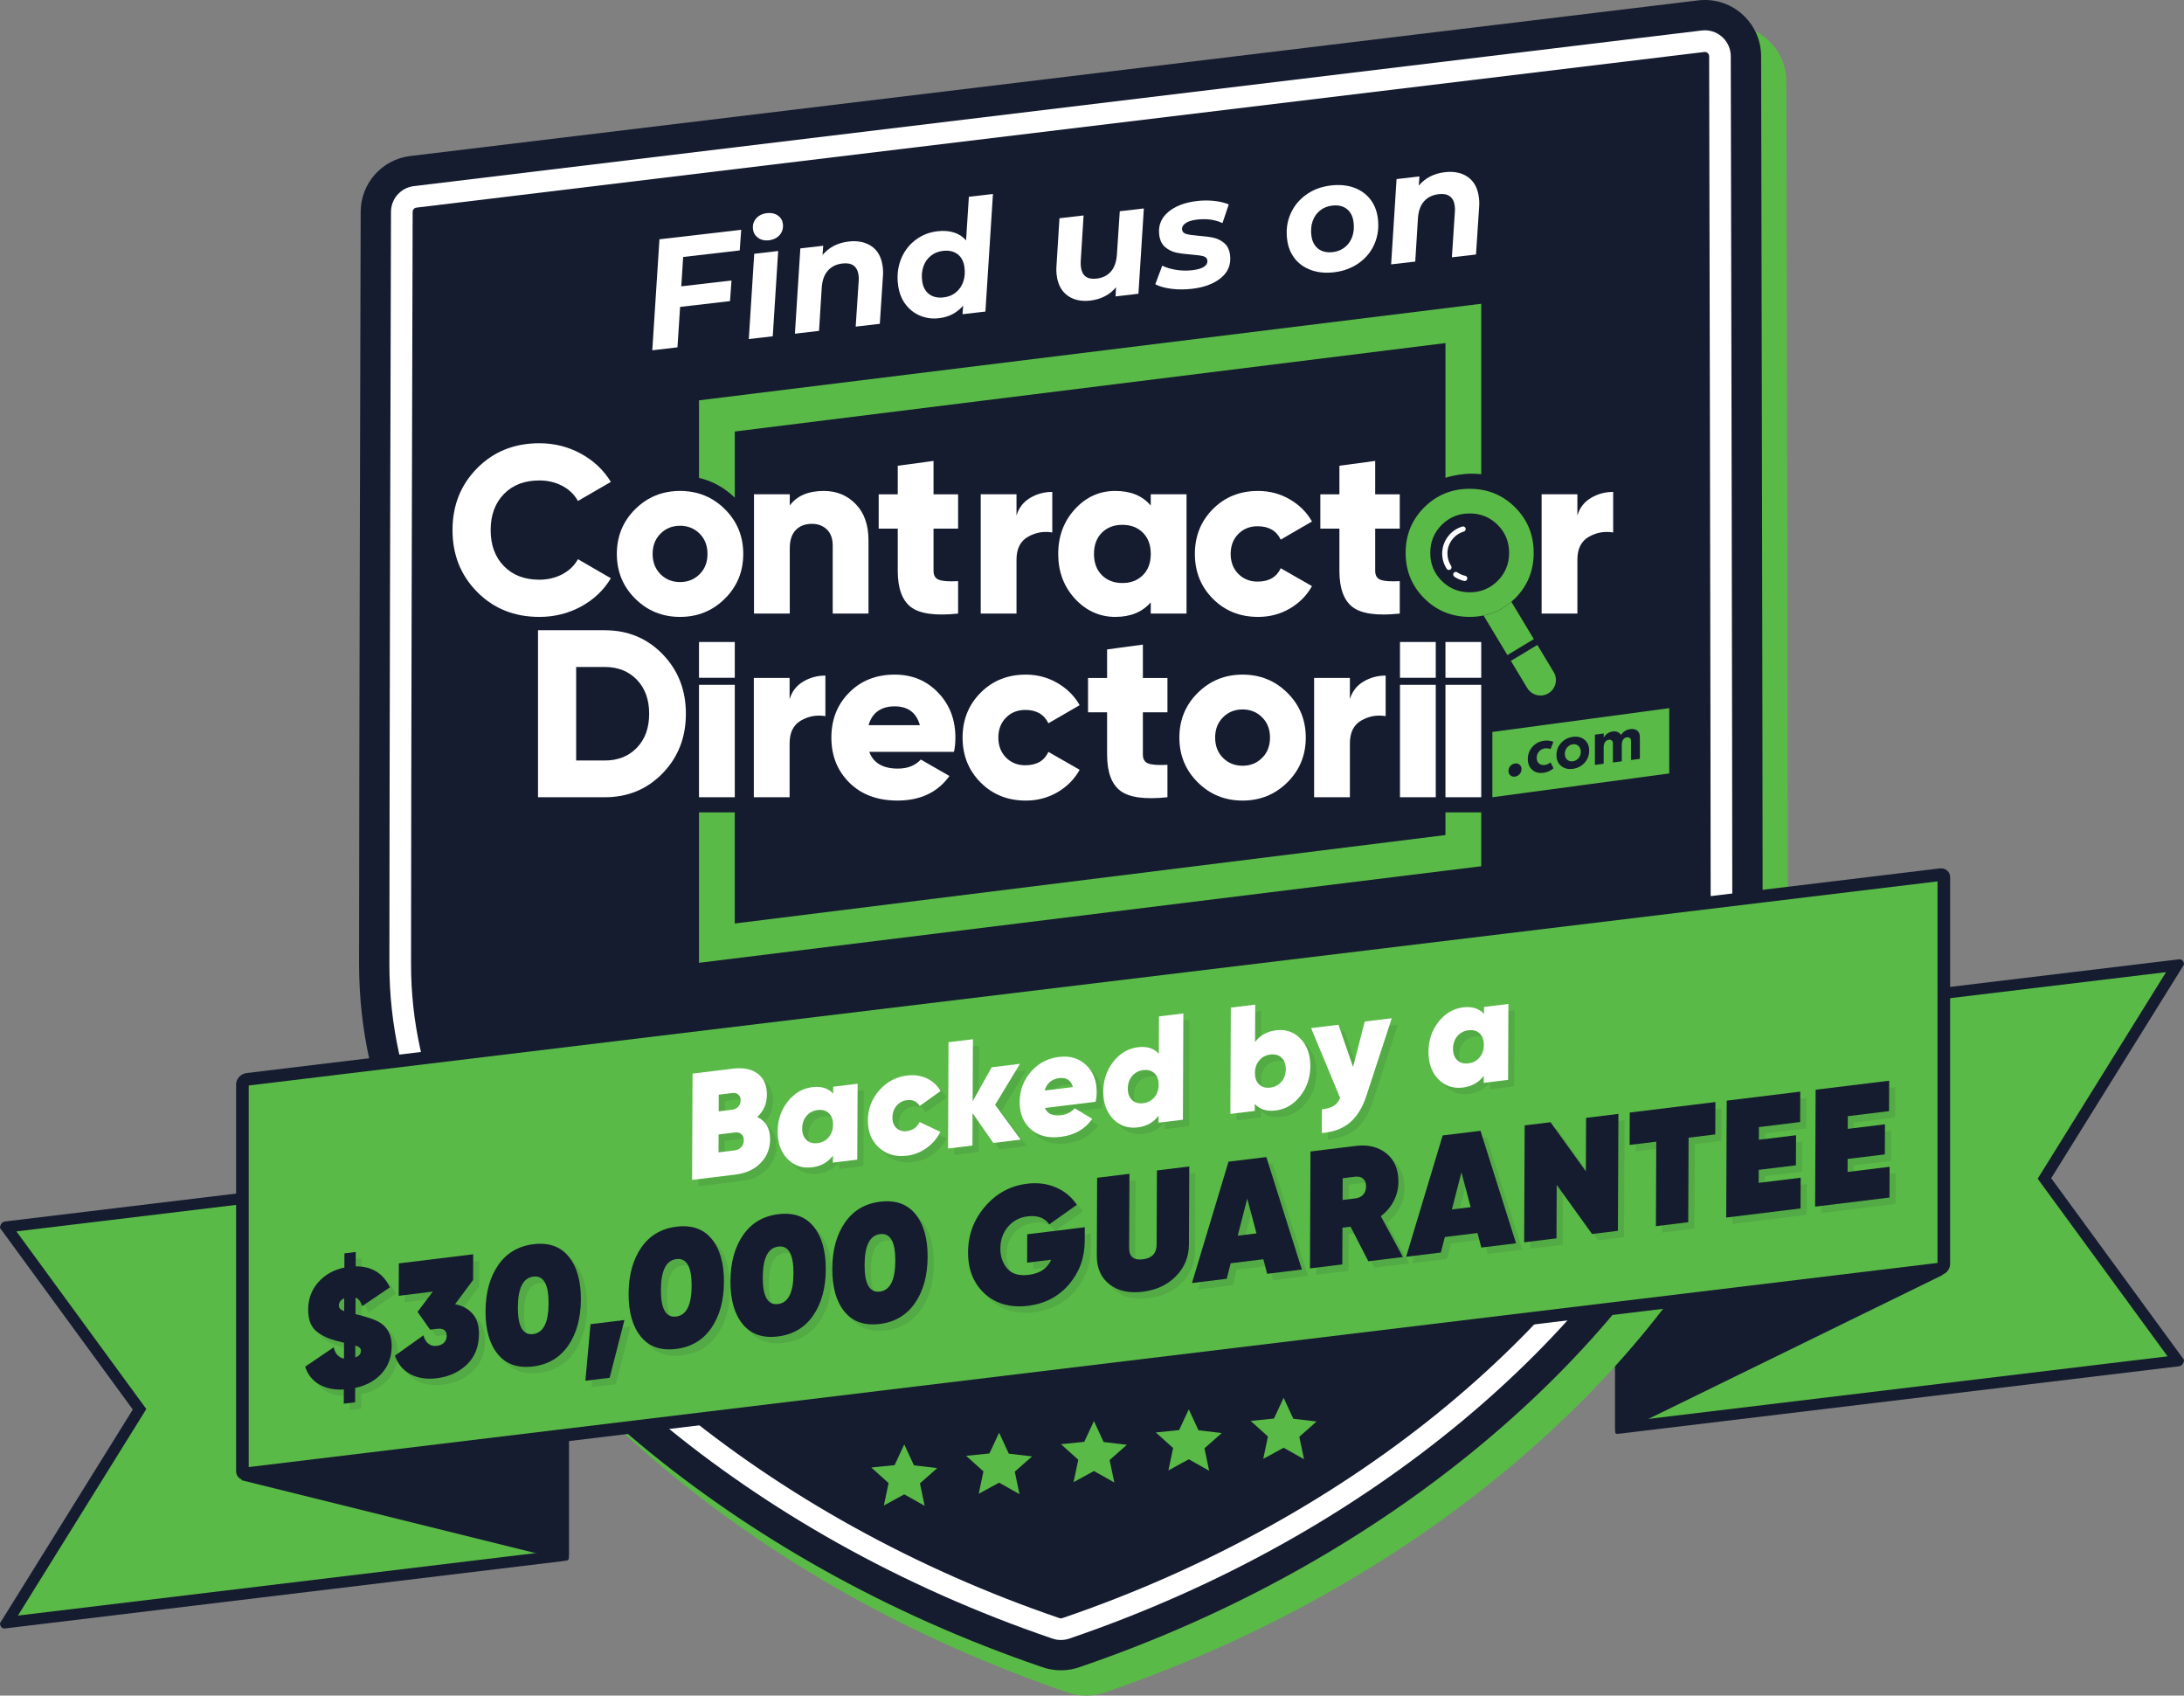 <?xml version="1.0" encoding="UTF-8"?>
<svg id="Layer_1" data-name="Layer 1" xmlns="http://www.w3.org/2000/svg" viewBox="0 0 1200 931.46">
  <rect x="0" y="0" width="1200" height="931.46" fill="#808080" stroke="none"/>
  <defs>
    <style>
      .cls-1 {
        fill: #151c2f;
      }

      .cls-2 {
        fill: #5aba47;
      }

      .cls-3 {
        fill: #fff;
      }

      .cls-4 {
        opacity: .1;
      }
    </style>
  </defs>
  <g>
    <g>
      <path class="cls-2" d="M890.52,567.52c0-.23.09-.41.15-.5l305.48-36.8-72.83,117.14,73.25,100.16-306.04,36.87v-216.88Z"/>
      <path class="cls-1" d="M1190.14,534.05l-68.34,109.92-2.2,3.53,2.46,3.36,68.91,94.23-297.37,35.82v-211.15l296.54-35.72M1197.6,526.96c-.09,0-.18,0-.27.02l-307.23,37.01c-1.47.18-2.67,1.76-2.67,3.53v217.14c0,1.67,1.05,2.91,2.4,2.91.09,0,.18,0,.27-.02l307.23-37.01c1.47-.18,2.67-1.76,2.67-3.53l-72.97-99.78,72.97-117.36c0-1.67-1.05-2.91-2.4-2.91h0Z"/>
    </g>
    <path class="cls-1" d="M888.89,787.7c-.8.1-1.45-.38-1.45-1.07v-64.5c0-.69.65-1.33,1.45-1.42l176.94-21.32c.8-.1,1.45.38,1.45,1.07l-178.39,87.24Z"/>
  </g>
  <g>
    <path class="cls-2" d="M596.78,916c-1.9,0-3.71-.34-5.4-.97-80.05-27.32-154.72-68.7-215.97-119.68-56.84-47.31-100.99-101.52-127.66-156.77-13.83-28.64-21.13-61.55-21.1-95.17.08-120.6.55-290.59.77-372.28.05-18.01.09-32.08.11-40.86.02-7.81,5.85-14.37,13.61-15.31L948.74,29.46c.62-.07,1.23-.11,1.85-.11,8.54,0,15.46,6.92,15.46,15.46.09,36.18.77,345.83.88,498.6.02,33.62-7.27,66.53-21.1,95.17-26.68,55.25-70.82,109.46-127.66,156.77-61.25,50.98-135.92,92.36-215.97,119.68-1.68.63-3.5.97-5.4.97h-.02Z"/>
    <path class="cls-2" d="M950.6,44.81s0,0,0,0c.13,51.63.77,352.79.88,498.61.02,30.56-6.28,60.92-19.57,88.44-49.68,102.89-168.31,211.86-335.09,268.67,0,0-.01.01-.02.01,0,0,0,0,0,0h0s0,0,0,0c0,0,0,0,0,0,0,0-.02,0-.02-.01-166.77-56.82-285.41-165.79-335.09-268.67-13.29-27.52-19.59-57.88-19.57-88.44.1-146.61.76-363.61.88-413.12L950.6,44.81M950.6,13.89c-1.24,0-2.48.07-3.71.22L239.28,99.61c-15.5,1.87-27.17,15.01-27.21,30.62-.02,8.88-.06,23.14-.11,41.42-.22,81.6-.68,251.4-.77,371.75-.03,35.94,7.8,71.17,22.64,101.9,27.63,57.23,73.17,113.22,131.7,161.93,30.56,25.44,64.34,48.58,100.39,68.79,37.8,21.19,78.21,39.19,120.11,53.52,3.35,1.24,6.98,1.92,10.76,1.92h.02c3.71,0,7.28-.66,10.58-1.86,41.97-14.34,82.44-32.36,120.29-53.58,36.05-20.21,69.83-43.35,100.39-68.79,58.52-48.71,104.06-104.71,131.7-161.93,14.84-30.73,22.67-65.96,22.64-101.9-.1-144.19-.75-445.06-.88-498.66-.04-17.04-13.87-30.85-30.92-30.85h0Z"/>
  </g>
  <g>
    <path class="cls-1" d="M582.89,902.11c-1.91,0-3.74-.35-5.43-.98-80.03-27.32-154.7-68.7-215.94-119.67-56.84-47.31-100.99-101.52-127.66-156.77-13.83-28.64-21.13-61.55-21.1-95.17.08-120.37.55-290.18.77-371.79.05-18.25.09-32.49.11-41.35.02-7.81,5.85-14.37,13.61-15.31L934.85,15.57c.62-.07,1.24-.11,1.86-.11,3.75,0,7.4,1.37,10.24,3.88,3.31,2.93,5.21,7.13,5.22,11.54.13,50.8.78,353.68.88,498.63.02,33.62-7.27,66.53-21.1,95.17-26.68,55.25-70.82,109.46-127.66,156.77-61.24,50.97-135.9,92.35-215.94,119.67-1.69.63-3.52.98-5.43.98h-.02Z"/>
    <path class="cls-1" d="M936.71,30.92s0,0,0,0c.13,51.63.77,352.79.88,498.61.02,30.56-6.28,60.92-19.57,88.44-49.68,102.89-168.31,211.86-335.09,268.67,0,0-.01.01-.02.01,0,0,0,0,0,0h0s0,0,0,0c0,0,0,0,0,0,0,0-.02,0-.02-.01-166.77-56.82-285.41-165.79-335.09-268.67-13.29-27.52-19.59-57.88-19.57-88.44.1-146.61.76-363.61.88-413.12L936.71,30.92M936.71,0c-1.24,0-2.48.07-3.71.22L225.39,85.71c-15.5,1.87-27.17,15.01-27.21,30.62-.02,8.8-.06,22.9-.11,40.96-.22,81.68-.69,251.64-.77,372.21-.03,35.94,7.8,71.17,22.64,101.9,27.63,57.23,73.17,113.22,131.7,161.93,30.56,25.44,64.34,48.58,100.39,68.79,37.8,21.19,78.21,39.19,120.11,53.52,3.35,1.24,6.97,1.92,10.76,1.92h.02c3.71,0,7.28-.66,10.58-1.86,41.97-14.34,82.44-32.36,120.29-53.58,36.05-20.21,69.83-43.35,100.39-68.79,58.52-48.71,104.06-104.71,131.7-161.93,14.84-30.73,22.67-65.96,22.64-101.9-.1-144.09-.75-445.03-.88-498.66-.04-17.04-13.87-30.85-30.92-30.85h0Z"/>
  </g>
  <g>
    <path class="cls-3" d="M582.89,893.78c-.89,0-1.75-.17-2.54-.47-79.16-27-152.98-67.89-213.5-118.26-55.93-46.55-99.33-99.8-125.49-153.99-13.29-27.52-20.3-59.17-20.27-91.54.08-120.4.55-290.24.77-371.85.05-18.21.09-32.42.11-41.27,0-3.6,2.7-6.63,6.28-7.07L935.85,23.84c.29-.03.57-.05.86-.05,1.73,0,3.41.63,4.73,1.79,1.53,1.35,2.4,3.29,2.41,5.33.13,50.82.78,353.77.88,498.62.02,32.37-6.99,64.03-20.28,91.54-26.17,54.19-69.56,107.44-125.49,153.99-60.52,50.37-134.34,91.26-213.5,118.26-.79.3-1.65.47-2.54.47h-.02Z"/>
    <path class="cls-3" d="M936.71,30.92s0,0,0,0c.13,51.63.77,352.79.88,498.61.02,30.56-6.28,60.92-19.57,88.44-49.68,102.89-168.31,211.86-335.09,268.67,0,0-.01.01-.02.01,0,0,0,0,0,0h0s0,0,0,0c0,0,0,0,0,0,0,0-.02,0-.02-.01-166.77-56.82-285.41-165.79-335.09-268.67-13.29-27.52-19.59-57.88-19.57-88.44.1-146.61.76-363.61.88-413.12L936.71,30.92s0,0,0,0M936.71,16.65c-.57,0-1.14.03-1.71.1L227.39,102.24c-7.15.86-12.54,6.93-12.56,14.13-.02,8.82-.06,22.95-.11,41.05-.22,81.66-.68,251.58-.77,372.09-.02,33.44,7.23,66.17,20.99,94.65,26.61,55.1,70.64,109.17,127.35,156.38,29.78,24.79,62.71,47.35,97.88,67.06,37.03,20.76,76.64,38.39,117.72,52.41,1.56.58,3.24.9,5,.9h.02c1.75,0,3.42-.32,4.97-.89,41.1-14.02,80.71-31.66,117.75-52.42,35.16-19.71,68.09-42.27,97.88-67.06,56.71-47.2,100.75-101.28,127.35-156.38,13.75-28.48,21.01-61.21,20.99-94.65-.1-144.18-.75-445.03-.88-498.63-.02-7.87-6.4-14.24-14.27-14.24h0Z"/>
  </g>
  <path class="cls-1" d="M582.89,889.03c-.31,0-.61-.06-.88-.17-78.66-26.81-152.01-67.43-212.11-117.45-55.41-46.12-98.38-98.82-124.25-152.41-12.98-26.88-19.82-57.81-19.8-89.47.08-120.41.55-290.26.77-371.89.05-18.19.09-32.39.11-41.23,0-1.2.9-2.21,2.09-2.36L936.42,28.56c.09-.01.19-.02.29-.02.58,0,1.14.21,1.58.6.51.45.8,1.1.8,1.78.13,50.78.78,353.62.88,498.61.02,31.66-6.83,62.6-19.8,89.47-25.87,53.58-68.84,106.28-124.25,152.41-60.1,50.03-133.45,90.64-212.11,117.45-.27.11-.57.17-.88.17h-.02Z"/>
  <g>
    <g>
      <polygon class="cls-2" points="794.2 458.73 403.72 507.31 403.72 446.27 384.07 446.27 384.07 528.91 813.86 475.86 813.86 446.27 794.2 446.27 794.2 458.73"/>
      <path class="cls-2" d="M813.86,260.5v-93.63l-429.79,53.05v42.61c7.39,1.72,13.97,5.36,19.66,10.87v-36.35l390.48-48.58v74.02c4.48-1.52,10.37-2.2,13.32-2.29,1.79-.05,4.62.11,6.34.29Z"/>
    </g>
    <g>
      <path class="cls-3" d="M332.3,346.22c12.67,0,23.26,4.39,31.78,13.17,8.52,8.78,12.78,19.68,12.78,32.7s-4.26,23.92-12.78,32.7c-8.52,8.78-19.11,13.17-31.78,13.17h-36.69v-91.74h36.69ZM332.3,417.77c7.25,0,13.13-2.34,17.63-7.01,4.5-4.67,6.75-10.9,6.75-18.68s-2.25-14-6.75-18.67c-4.5-4.67-10.38-7.01-17.63-7.01h-15.73v51.37h15.73Z"/>
      <path class="cls-3" d="M433.86,384.09c1.22-4.19,3.69-7.4,7.4-9.63,3.71-2.23,7.8-3.34,12.25-3.34v22.28c-4.81-.79-9.28.02-13.43,2.42-4.15,2.4-6.23,6.58-6.23,12.52v29.62h-19.66v-65.53h19.66v11.66Z"/>
      <path class="cls-3" d="M477.63,413.05c2.27,6.12,7.51,9.17,15.73,9.17,5.33,0,9.52-1.66,12.58-4.98l15.73,9.04c-6.47,9-15.99,13.5-28.57,13.5-11.01,0-19.81-3.28-26.41-9.83-6.6-6.55-9.89-14.81-9.89-24.77s3.25-18.11,9.76-24.7c6.51-6.6,14.87-9.89,25.1-9.89,9.52,0,17.45,3.3,23.79,9.89,6.33,6.6,9.5,14.83,9.5,24.7,0,2.8-.26,5.42-.79,7.86h-46.52ZM477.24,398.37h28.18c-1.92-6.9-6.55-10.35-13.89-10.35s-12.36,3.45-14.28,10.35Z"/>
      <path class="cls-3" d="M563.61,439.79c-9.96,0-18.24-3.32-24.83-9.96-6.6-6.64-9.89-14.85-9.89-24.64s3.3-18,9.89-24.64c6.6-6.64,14.87-9.96,24.83-9.96,6.29,0,12.08,1.53,17.36,4.59,5.29,3.06,9.37,7.12,12.25,12.19l-17.17,9.96c-2.36-4.89-6.6-7.34-12.71-7.34-4.28,0-7.82,1.42-10.61,4.26-2.8,2.84-4.19,6.49-4.19,10.94s1.4,8.1,4.19,10.94c2.8,2.84,6.33,4.26,10.61,4.26,6.2,0,10.44-2.45,12.71-7.34l17.17,9.83c-2.88,5.16-6.95,9.26-12.19,12.32-5.24,3.06-11.05,4.59-17.43,4.59Z"/>
      <path class="cls-3" d="M641.45,391.3h-13.5v23.2c0,2.62,1.05,4.28,3.15,4.98,2.1.7,5.55.92,10.35.66v17.82c-12.49,1.31-21.14.11-25.95-3.6-4.81-3.71-7.21-10.33-7.21-19.85v-23.2h-10.48v-18.87h10.48v-15.68l19.66-2.66v18.35h13.5v18.87Z"/>
      <path class="cls-3" d="M707.37,429.76c-6.73,6.68-14.94,10.03-24.64,10.03s-17.91-3.34-24.64-10.03c-6.73-6.68-10.09-14.87-10.09-24.57s3.36-17.89,10.09-24.57c6.73-6.68,14.94-10.03,24.64-10.03s17.91,3.34,24.64,10.03c6.73,6.68,10.09,14.87,10.09,24.57s-3.36,17.89-10.09,24.57ZM671.98,416.33c2.88,2.88,6.46,4.32,10.75,4.32s7.86-1.44,10.75-4.32c2.88-2.88,4.33-6.6,4.33-11.14s-1.44-8.26-4.33-11.14c-2.88-2.88-6.47-4.33-10.75-4.33s-7.86,1.44-10.75,4.33c-2.88,2.88-4.32,6.6-4.32,11.14s1.44,8.26,4.32,11.14Z"/>
      <path class="cls-3" d="M741.7,384.09c1.22-4.19,3.69-7.4,7.4-9.63,3.71-2.23,7.8-3.34,12.25-3.34v22.28c-4.81-.79-9.28.02-13.43,2.42-4.15,2.4-6.22,6.58-6.22,12.52v29.62h-19.66v-65.53h19.66v11.66Z"/>
      <g>
        <path class="cls-3" d="M769.22,437.95v-61.75h19.66v61.75h-19.66Z"/>
        <rect class="cls-3" x="769.22" y="352.67" width="19.66" height="19.66"/>
      </g>
      <g>
        <path class="cls-3" d="M384.07,437.95v-61.75h19.66v61.75h-19.66Z"/>
        <rect class="cls-3" x="384.07" y="352.67" width="19.66" height="19.66"/>
      </g>
      <g>
        <path class="cls-3" d="M794.2,437.95v-61.75h19.66v61.75h-19.66Z"/>
        <rect class="cls-3" x="794.2" y="352.67" width="19.66" height="19.66"/>
      </g>
    </g>
    <g>
      <polygon class="cls-2" points="917.17 424.89 819.98 437.95 819.98 402.09 917.17 389.02 917.17 424.89"/>
      <g>
        <path class="cls-1" d="M828.83,423.48c0-1.02.34-1.92,1.02-2.69.68-.77,1.53-1.23,2.56-1.37s1.87.09,2.56.68,1.02,1.4,1.02,2.42-.35,1.93-1.04,2.72c-.7.79-1.54,1.25-2.53,1.39-1,.13-1.84-.1-2.54-.7-.7-.6-1.04-1.42-1.04-2.44Z"/>
        <g>
          <path class="cls-1" d="M853.51,407.47l-1.52,4c-1.13-.37-2.19-.48-3.18-.35-1.26.17-2.33.74-3.18,1.72-.86.98-1.29,2.12-1.29,3.44s.42,2.4,1.25,3.13c.83.73,1.93,1,3.28.82,1.02-.14,2.04-.6,3.08-1.4l1.63,3.2-1.12.86c-1.33.88-2.82,1.43-4.47,1.65-2.46.33-4.5-.21-6.11-1.64-1.61-1.42-2.42-3.39-2.42-5.9s.84-4.85,2.52-6.73c1.68-1.89,3.82-3.01,6.42-3.36,1.67-.22,3.37-.04,5.11.57Z"/>
          <path class="cls-1" d="M870.64,406.38c-1.7-1.42-3.84-1.95-6.43-1.6-2.62.35-4.77,1.46-6.47,3.34-1.69,1.87-2.54,4.09-2.54,6.66s.85,4.56,2.54,5.98c1.7,1.41,3.85,1.95,6.47,1.6,2.59-.35,4.74-1.46,6.43-3.33,1.69-1.88,2.54-4.09,2.54-6.66s-.85-4.56-2.54-5.98ZM867.32,416.48c-.83.99-1.87,1.57-3.11,1.73-1.27.17-2.31-.13-3.15-.89-.84-.77-1.26-1.82-1.26-3.17,0-1.37.42-2.56,1.26-3.54.83-.99,1.88-1.57,3.15-1.74,1.24-.17,2.28.15,3.11.94.84.79,1.26,1.84,1.26,3.17s-.42,2.52-1.26,3.51Z"/>
          <path class="cls-1" d="M876.33,420.21v-16.63l4.84-.65v2.27c1.13-1.96,2.78-3.08,4.94-3.37,2.08-.28,3.58.37,4.5,1.93,1.33-1.87,3.04-2.95,5.11-3.23,1.94-.26,3.41.2,4.4,1.37.38.47.63.96.74,1.47.11.52.17,1.47.17,2.87v10.63l-4.88.66v-10.83c-.05-.6-.28-1.05-.69-1.35-.41-.3-.94-.4-1.58-.31-.89.12-1.58.54-2.06,1.26-.48.72-.72,1.68-.72,2.88v9.03l-4.88.66v-9.55s0-1.29,0-1.29c-.07-.58-.31-1.02-.73-1.32s-.92-.42-1.52-.34c-.88.12-1.57.54-2.07,1.28-.51.73-.76,1.68-.76,2.83v9.07l-4.84.65Z"/>
        </g>
      </g>
    </g>
    <g>
      <path class="cls-3" d="M296.33,338.89c-13.72,0-25.1-4.56-34.14-13.69-9.04-9.13-13.56-20.46-13.56-34.01s4.52-24.88,13.56-34.01c9.04-9.13,20.42-13.69,34.14-13.69,8.21,0,15.81,1.9,22.8,5.7,6.99,3.8,12.49,8.98,16.51,15.53l-18.09,10.48c-2.01-3.58-4.89-6.36-8.65-8.32-3.76-1.97-7.95-2.95-12.58-2.95-8.13,0-14.61,2.49-19.46,7.47-4.85,4.98-7.27,11.58-7.27,19.79s2.42,14.81,7.27,19.79c4.85,4.98,11.34,7.47,19.46,7.47,4.63,0,8.85-1,12.65-3.01,3.8-2.01,6.66-4.76,8.58-8.26l18.09,10.48c-3.93,6.55-9.39,11.73-16.38,15.53-6.99,3.8-14.64,5.7-22.93,5.7Z"/>
      <path class="cls-3" d="M398.29,328.86c-6.73,6.68-14.94,10.03-24.64,10.03s-17.91-3.34-24.64-10.03c-6.73-6.68-10.09-14.87-10.09-24.57s3.36-17.89,10.09-24.57c6.73-6.68,14.94-10.03,24.64-10.03s17.91,3.34,24.64,10.03c6.73,6.68,10.09,14.87,10.09,24.57s-3.36,17.89-10.09,24.57ZM362.91,315.43c2.88,2.88,6.46,4.32,10.75,4.32s7.86-1.44,10.75-4.32c2.88-2.88,4.32-6.6,4.32-11.14s-1.44-8.26-4.32-11.14c-2.88-2.88-6.47-4.33-10.75-4.33s-7.86,1.44-10.75,4.33c-2.88,2.88-4.32,6.6-4.32,11.14s1.44,8.26,4.32,11.14Z"/>
      <path class="cls-3" d="M452.68,269.69c6.99,0,12.82,2.4,17.5,7.21,4.67,4.81,7.01,11.45,7.01,19.92v40.23h-19.66v-37.35c0-3.84-1.07-6.79-3.21-8.85-2.14-2.05-4.87-3.08-8.19-3.08-3.76,0-6.73,1.14-8.91,3.41-2.19,2.27-3.28,5.64-3.28,10.09v35.78h-19.66v-65.53h19.66v6.16c3.93-5.33,10.18-7.99,18.74-7.99Z"/>
      <path class="cls-3" d="M526.43,290.4h-13.5v23.2c0,2.62,1.05,4.28,3.15,4.98,2.1.7,5.55.92,10.35.66v17.82c-12.49,1.31-21.14.11-25.95-3.6-4.81-3.71-7.21-10.33-7.21-19.85v-23.2h-10.48v-18.87h10.48v-15.68l19.66-2.66v18.35h13.5v18.87Z"/>
      <path class="cls-3" d="M769.1,290.4h-13.5v23.2c0,2.62,1.05,4.28,3.15,4.98,2.1.7,5.55.92,10.35.66v17.82c-12.49,1.31-21.14.11-25.95-3.6-4.81-3.71-7.21-10.33-7.21-19.85v-23.2h-10.48v-18.87h10.48v-15.68l19.66-2.66v18.35h13.5v18.87Z"/>
      <path class="cls-3" d="M558.53,283.19c1.22-4.19,3.69-7.4,7.4-9.63,3.71-2.23,7.8-3.34,12.25-3.34v22.28c-4.81-.79-9.28.02-13.43,2.42-4.15,2.4-6.23,6.58-6.23,12.52v29.62h-19.66v-65.53h19.66v11.66Z"/>
      <path class="cls-3" d="M632.28,271.53h19.66v65.53h-19.66v-6.16c-4.63,5.33-11.14,7.99-19.53,7.99s-16.03-3.34-22.15-10.03c-6.12-6.68-9.17-14.87-9.17-24.57s3.06-17.89,9.17-24.57c6.11-6.68,13.5-10.03,22.15-10.03s14.9,2.67,19.53,7.99v-6.16ZM605.42,315.95c2.88,2.88,6.64,4.32,11.27,4.32s8.39-1.44,11.27-4.32c2.88-2.88,4.33-6.77,4.33-11.66s-1.44-8.78-4.33-11.66c-2.88-2.88-6.64-4.32-11.27-4.32s-8.39,1.44-11.27,4.32c-2.88,2.88-4.33,6.77-4.33,11.66s1.44,8.78,4.33,11.66Z"/>
      <path class="cls-3" d="M691.26,338.89c-9.96,0-18.24-3.32-24.84-9.96-6.6-6.64-9.89-14.85-9.89-24.64s3.3-18,9.89-24.64c6.6-6.64,14.87-9.96,24.84-9.96,6.29,0,12.08,1.53,17.36,4.59,5.29,3.06,9.37,7.12,12.25,12.19l-17.17,9.96c-2.36-4.89-6.6-7.34-12.71-7.34-4.28,0-7.82,1.42-10.61,4.26-2.8,2.84-4.19,6.49-4.19,10.94s1.4,8.1,4.19,10.94c2.8,2.84,6.33,4.26,10.61,4.26,6.2,0,10.44-2.45,12.71-7.34l17.17,9.83c-2.88,5.16-6.95,9.26-12.19,12.32-5.24,3.06-11.05,4.59-17.43,4.59Z"/>
      <path class="cls-3" d="M866.7,283.19c1.22-4.19,3.69-7.4,7.41-9.63,3.71-2.23,7.8-3.34,12.25-3.34v22.28c-4.8-.79-9.28.02-13.43,2.42-4.15,2.4-6.23,6.58-6.23,12.52v29.62h-19.66v-65.53h19.66v11.66Z"/>
      <g>
        <path class="cls-2" d="M842.76,351.08l-12.34-20.49c-4.49,3.87-9.58,6.39-15.26,7.55l13.07,21.7,14.54-8.75Z"/>
        <path class="cls-2" d="M853.69,369.22l-8.99-14.93-14.54,8.75,8.99,14.93c2.42,4.01,7.64,5.3,11.65,2.88,4.01-2.42,5.3-7.63,2.89-11.64Z"/>
        <path class="cls-2" d="M832.47,328.69c6.82-6.8,10.22-15.13,10.22-24.99s-3.41-18.19-10.22-24.99c-6.81-6.8-15.13-10.19-24.96-10.19s-18.15,3.4-24.96,10.19c-6.82,6.8-10.22,15.13-10.22,24.99s3.41,18.19,10.22,24.99c6.81,6.8,15.13,10.19,24.96,10.19,2.66,0,5.2-.26,7.64-.76,5.69-1.16,10.77-3.68,15.26-7.55.7-.6,1.39-1.23,2.05-1.89ZM807.52,325.37c-6.05,0-11.17-2.09-15.37-6.28-4.2-4.18-6.29-9.31-6.29-15.38s2.1-11.2,6.29-15.38c4.2-4.18,9.32-6.28,15.37-6.28s11.17,2.09,15.37,6.28c4.2,4.18,6.29,9.31,6.29,15.38s-2.1,11.2-6.29,15.38c-4.2,4.18-9.32,6.28-15.37,6.28Z"/>
      </g>
      <path class="cls-3" d="M795.28,304.06c0-5.55,3.71-10.5,9.02-12.05.76-.22,1.2-1.02.98-1.78-.22-.76-1.02-1.19-1.78-.98-6.53,1.91-11.09,8-11.09,14.82,0,2.99.86,5.9,2.49,8.39.28.42.74.65,1.21.65.27,0,.54-.08.79-.23.67-.43.85-1.33.42-1.99-1.32-2.03-2.02-4.39-2.02-6.82Z"/>
      <path class="cls-3" d="M805.1,316.32c-1.57-.35-3.05-.99-4.39-1.91-.66-.45-1.55-.28-2,.37-.45.65-.28,1.55.37,2,1.65,1.13,3.46,1.92,5.39,2.35.11.02.21.03.31.03.66,0,1.25-.46,1.4-1.13.17-.77-.32-1.54-1.09-1.72Z"/>
    </g>
  </g>
  <g>
    <path class="cls-2" d="M601.07,780.66l5.32,11.5,12.8,1.51-9.51,8.39,2.59,12.34-11.2-6.31-11.2,6.11,2.59-12.29-9.51-8.56,12.8-1.29,5.32-11.4Z"/>
    <path class="cls-2" d="M548.96,787.05l5.32,11.5,12.8,1.51-9.51,8.39,2.59,12.34-11.2-6.31-11.2,6.11,2.59-12.29-9.51-8.56,12.8-1.29,5.32-11.4Z"/>
    <path class="cls-2" d="M496.85,793.47l5.32,11.5,12.8,1.51-9.51,8.39,2.59,12.34-11.2-6.31-11.2,6.11,2.59-12.29-9.51-8.56,12.8-1.29,5.32-11.4Z"/>
    <path class="cls-2" d="M653.18,774.21l5.32,11.5,12.8,1.51-9.51,8.39,2.59,12.34-11.2-6.31-11.2,6.11,2.59-12.29-9.51-8.56,12.8-1.29,5.32-11.4Z"/>
    <path class="cls-2" d="M705.29,767.87l5.32,11.5,12.8,1.51-9.51,8.39,2.59,12.34-11.2-6.31-11.2,6.11,2.59-12.29-9.51-8.56,12.8-1.29,5.32-11.4Z"/>
  </g>
  <g>
    <path class="cls-3" d="M375.37,141.18l-1.04,16.11,27.6-3.21-.82,11.33-27.43,3.19-1.44,22.21-13.84,1.61,3.94-60.97,44.92-5.22-.82,11.33-31.08,3.61Z"/>
    <path class="cls-3" d="M414.41,139.41l13.16-1.53-2.98,46.85-13.16,1.53,2.98-46.85ZM416.56,130.65c-1.62-1.16-2.56-2.71-2.82-4.64-.3-2.27.25-4.25,1.66-5.94,1.41-1.69,3.42-2.69,6.03-2.99,2.32-.27,4.29.15,5.9,1.26,1.61,1.11,2.54,2.6,2.8,4.47.33,2.44-.23,4.51-1.67,6.2-1.44,1.69-3.46,2.69-6.07,3-2.26.26-4.21-.19-5.83-1.36Z"/>
    <path class="cls-3" d="M478.94,135.32c3.36,2.35,5.37,6.02,6.04,11.01.25,1.87.3,3.74.14,5.6l-1.71,25.96-13.25,1.54,1.65-25.09c.1-.99.07-2.05-.08-3.19-.32-2.39-1.21-4.12-2.68-5.22-1.47-1.1-3.51-1.49-6.11-1.19-3.4.39-6.08,1.7-8.06,3.92-1.98,2.22-3.1,5.33-3.37,9.34l-1.49,23.77-13.25,1.54,2.98-46.85,12.57-1.46-.36,5.05c3.58-4.22,8.34-6.67,14.28-7.37,5.09-.59,9.32.29,12.68,2.63Z"/>
    <path class="cls-3" d="M545.58,106.53l-4.14,64.62-12.57,1.46.32-4.71c-3.38,3.97-7.82,6.27-13.31,6.91-3.57.41-6.96-.03-10.18-1.32-3.22-1.3-5.93-3.39-8.12-6.27-2.2-2.88-3.57-6.43-4.13-10.62-.67-5.05-.16-9.73,1.53-14.05,1.69-4.32,4.31-7.85,7.86-10.59,3.54-2.75,7.63-4.39,12.28-4.93,3.34-.39,6.34-.16,9.02.68,2.67.84,4.89,2.28,6.66,4.33l1.55-23.95,13.25-1.54ZM525.21,160.63c1.87-1.51,3.22-3.47,4.05-5.87.83-2.4,1.05-5.08.65-8.03-.42-3.12-1.67-5.48-3.75-7.08-2.08-1.6-4.76-2.21-8.05-1.83-2.6.3-4.84,1.21-6.71,2.73-1.87,1.51-3.22,3.47-4.05,5.87-.83,2.41-1.05,5.08-.65,8.03.42,3.12,1.67,5.48,3.75,7.09,2.08,1.6,4.76,2.21,8.05,1.83,2.6-.3,4.84-1.21,6.71-2.72Z"/>
    <path class="cls-3" d="M628.49,114.52l-2.98,46.85-12.57,1.46.28-5.05c-1.73,2.1-3.81,3.77-6.23,5-2.42,1.23-5.05,2.01-7.88,2.34-4.98.58-9.14-.32-12.48-2.7-3.33-2.38-5.33-6.04-5.99-10.98-.25-1.87-.3-3.74-.14-5.6l1.63-25.95,13.25-1.54-1.57,25.08c-.08,1.1-.05,2.22.11,3.36.64,4.77,3.5,6.86,8.59,6.26,3.34-.39,5.97-1.69,7.89-3.9,1.92-2.21,3.01-5.32,3.29-9.33l1.57-23.78,13.25-1.54Z"/>
    <path class="cls-3" d="M643.52,158.63c-3.65-.47-6.57-1.3-8.74-2.48l3.81-10.21c2.15,1.08,4.71,1.84,7.68,2.31,2.96.46,5.89.53,8.78.19,3-.35,5.18-.99,6.55-1.93,1.37-.94,1.96-2.12,1.77-3.54-.15-1.13-.91-1.88-2.28-2.24-1.37-.36-3.54-.65-6.5-.89-3.37-.24-6.16-.61-8.38-1.1-2.22-.49-4.22-1.48-6-2.98-1.78-1.49-2.86-3.69-3.25-6.58-.68-5.05.91-9.24,4.75-12.57,3.84-3.33,9.18-5.39,16.03-6.19,3.17-.37,6.3-.39,9.39-.05,3.09.33,5.76.97,8.02,1.92l-3.46,10.26c-4.04-1.89-8.7-2.53-13.97-1.92-2.89.34-5.02,1.01-6.41,2.04-1.39,1.03-1.99,2.19-1.82,3.5.16,1.19.93,1.98,2.3,2.37,1.37.39,3.63.72,6.77.98,3.31.25,6.05.61,8.21,1.08,2.16.47,4.12,1.44,5.87,2.91,1.75,1.47,2.81,3.62,3.19,6.46.68,5.11-.93,9.3-4.83,12.58-3.9,3.28-9.25,5.31-16.05,6.1-3.96.46-7.77.46-11.43-.01Z"/>
    <path class="cls-3" d="M720.55,148.42c-3.71-1.3-6.72-3.38-9.03-6.25-2.31-2.87-3.73-6.35-4.28-10.44-.67-5.05-.09-9.73,1.75-14.03,1.84-4.3,4.7-7.86,8.58-10.68,3.88-2.81,8.45-4.53,13.72-5.14,4.64-.54,8.8-.16,12.48,1.14,3.68,1.3,6.67,3.39,8.98,6.26,2.31,2.87,3.74,6.35,4.28,10.44.67,5.05.1,9.73-1.71,14.03-1.81,4.3-4.67,7.86-8.58,10.68-3.91,2.81-8.49,4.53-13.76,5.14-4.59.53-8.73.15-12.44-1.15ZM738.99,135.77c1.87-1.51,3.22-3.47,4.05-5.87.83-2.4,1.05-5.08.65-8.03-.42-3.12-1.65-5.48-3.71-7.09-2.05-1.6-4.72-2.22-8.01-1.84-2.61.3-4.84,1.21-6.71,2.73-1.87,1.51-3.22,3.47-4.04,5.87-.83,2.4-1.05,5.08-.66,8.03.42,3.12,1.67,5.48,3.75,7.09,2.08,1.6,4.76,2.21,8.05,1.83,2.55-.3,4.75-1.2,6.62-2.71Z"/>
    <path class="cls-3" d="M806.51,97.24c3.36,2.35,5.37,6.02,6.04,11.01.25,1.87.3,3.74.15,5.6l-1.71,25.96-13.25,1.54,1.65-25.09c.1-.99.07-2.05-.08-3.19-.32-2.39-1.21-4.12-2.68-5.22-1.47-1.1-3.5-1.49-6.11-1.19-3.4.39-6.09,1.7-8.06,3.92-1.98,2.22-3.1,5.33-3.37,9.34l-1.48,23.77-13.25,1.54,2.98-46.85,12.57-1.46-.36,5.05c3.58-4.22,8.34-6.67,14.28-7.37,5.09-.59,9.32.29,12.68,2.63Z"/>
  </g>
  <g>
    <g>
      <g>
        <path class="cls-2" d="M76.68,774.17L3.44,674.02l306.05-36.93v216.88c0,.23-.09.41-.15.5L3.85,891.33l72.83-117.16Z"/>
        <path class="cls-1" d="M306.4,640.57v211.15L9.86,887.5l68.34-109.93,2.2-3.53-2.46-3.36-68.91-94.22,297.37-35.88M310.17,633.92c-.09,0-.18,0-.27.02L2.67,671.01c-1.47.18-2.67,1.76-2.67,3.54l72.97,99.76L0,891.69c0,1.67,1.05,2.91,2.4,2.91.09,0,.18,0,.27-.02l307.23-37.07c1.47-.18,2.67-1.76,2.67-3.54v-217.14c0-1.67-1.05-2.91-2.4-2.91h0Z"/>
      </g>
      <path class="cls-1" d="M311.11,857.36c.8-.1,1.45-.73,1.45-1.42v-64.5c0-.69-.65-1.17-1.45-1.07l-176.94,21.35c-.8.1-1.45.73-1.45,1.42l178.39,44.22Z"/>
    </g>
    <g>
      <path class="cls-2" d="M134.76,809.61c-.72,0-1.56-.36-1.56-1.38v-212.57c0-1.29,1.27-2.58,2.71-2.75l930.25-112.41c.11-.01.21-.02.31-.02.72,0,1.56.36,1.56,1.38v212.57c0,1.29-1.27,2.58-2.71,2.75l-930.25,112.41c-.11.01-.21.02-.32.02Z"/>
      <path class="cls-1" d="M1064.57,484.18v209.61l-927.91,112.13v-209.61l927.91-112.13M1066.47,477.02c-.24,0-.48.01-.73.04l-930.25,112.41c-3.18.38-5.76,3.16-5.76,6.19v212.57c0,2.8,2.19,4.85,5.03,4.85.24,0,.48-.01.73-.04l930.25-112.41c3.18-.38,5.76-3.16,5.76-6.19v-212.57c0-2.8-2.19-4.85-5.03-4.85h0Z"/>
    </g>
    <g class="cls-4">
      <g>
        <path class="cls-1" d="M218.59,743.06c-.03,5.93-1.85,10.91-5.48,14.93-3.63,4.02-8.49,6.68-14.59,7.98l-.03,7.89-6.22.76.03-7.8c-5.39.29-9.94-.66-13.66-2.87-3.72-2.2-6.25-5.42-7.59-9.66l15.67-10.63c.87,3.62,2.76,5.68,5.65,6.19l.04-8.72-.35-.05c-3.25-.76-5.91-1.54-7.98-2.32-2.07-.79-4.05-1.84-5.93-3.17-1.89-1.33-3.27-3.04-4.15-5.13-.88-2.09-1.31-4.61-1.3-7.54.03-5.87,1.88-10.88,5.57-15.03,3.69-4.15,8.46-6.83,14.33-8.04l.03-7.8,6.22-.76-.03,7.89c8.88-.05,15.13,3.8,18.77,11.55l-15.22,10.3c-.82-2.59-2.02-4.15-3.62-4.69l-.04,9.08c.06,0,.15.01.27.06.12.05.21.07.27.06,6.03,1.52,10.05,2.87,12.05,4.03,4.9,2.7,7.34,7.2,7.31,13.5ZM189.57,720.76c0,1.35.97,2.36,2.92,3.04l.03-7.07c-1.96.85-2.94,2.19-2.95,4.03ZM198.59,749.18c2.07-.68,3.12-1.91,3.12-3.68,0-1.28-1.03-2.23-3.09-2.83l-.03,6.52Z"/>
        <path class="cls-1" d="M253.4,720c4.02.73,7.22,2.46,9.61,5.2,2.39,2.73,3.57,6.39,3.55,10.98-.03,7.1-2.25,12.75-6.64,16.95-4.4,4.21-9.91,6.72-16.54,7.53-5.45.67-10.21-.03-14.28-2.1-4.07-2.07-6.99-5.5-8.74-10.3l15.67-11.18c1.22,4.31,3.7,6.24,7.43,5.78,1.6-.2,2.89-.78,3.87-1.76.98-.98,1.47-2.2,1.48-3.67.01-3.06-1.76-4.37-5.31-3.93l-3.82.47-6.88-9.79,8.39-11.12-18.74,2.3.08-17.8,40.85-5.01-.06,14.13-9.91,13.32Z"/>
        <path class="cls-1" d="M315.62,742.68c-4.59,6.65-11.05,10.48-19.4,11.5-8.35,1.02-14.79-1.23-19.32-6.76-4.53-5.53-6.78-13.4-6.73-23.62.04-10.22,2.36-18.65,6.94-25.29,4.58-6.64,11.05-10.48,19.4-11.5,8.35-1.02,14.79,1.23,19.32,6.76,4.53,5.53,6.78,13.4,6.73,23.62s-2.36,18.65-6.94,25.29ZM287.92,721.64c-.05,10.52,2.74,15.44,8.37,14.75,5.62-.69,8.46-6.29,8.51-16.82s-2.74-15.44-8.37-14.75-8.46,6.3-8.51,16.82Z"/>
        <path class="cls-1" d="M346.48,728.67l-8.13,31.72-13.32,1.63,2.8-31.07,18.65-2.29Z"/>
        <path class="cls-1" d="M394.22,733.05c-4.59,6.65-11.05,10.48-19.4,11.5-8.35,1.02-14.79-1.23-19.32-6.76-4.53-5.53-6.78-13.4-6.73-23.62s2.36-18.65,6.94-25.29c4.58-6.64,11.05-10.48,19.4-11.5,8.35-1.02,14.79,1.23,19.32,6.76,4.53,5.53,6.78,13.4,6.73,23.62-.04,10.22-2.36,18.65-6.94,25.29ZM366.52,712c-.05,10.52,2.74,15.44,8.37,14.75s8.46-6.29,8.51-16.82-2.74-15.44-8.37-14.75-8.46,6.3-8.51,16.82Z"/>
        <path class="cls-1" d="M450.17,726.19c-4.59,6.65-11.05,10.48-19.4,11.5-8.35,1.02-14.79-1.23-19.32-6.76-4.53-5.53-6.78-13.4-6.73-23.62s2.36-18.65,6.94-25.29c4.58-6.64,11.05-10.48,19.4-11.5,8.35-1.02,14.79,1.23,19.32,6.76,4.53,5.53,6.78,13.4,6.73,23.62s-2.36,18.65-6.94,25.29ZM422.48,705.15c-.05,10.52,2.74,15.44,8.37,14.75,5.62-.69,8.46-6.29,8.51-16.82s-2.74-15.44-8.37-14.75c-5.63.69-8.46,6.3-8.51,16.82Z"/>
        <path class="cls-1" d="M506.12,719.34c-4.59,6.65-11.05,10.48-19.4,11.5-8.35,1.02-14.79-1.23-19.32-6.76-4.53-5.53-6.78-13.4-6.73-23.62s2.36-18.65,6.94-25.29c4.58-6.64,11.05-10.48,19.4-11.5,8.35-1.02,14.79,1.23,19.32,6.76,4.53,5.53,6.78,13.4,6.73,23.62-.04,10.22-2.36,18.65-6.94,25.29ZM478.43,698.29c-.05,10.52,2.74,15.44,8.37,14.75,5.62-.69,8.46-6.29,8.51-16.82s-2.74-15.44-8.37-14.75c-5.63.69-8.46,6.3-8.51,16.82Z"/>
        <path class="cls-1" d="M599.42,677.69l-.03,7.62c-.04,9.18-2.93,17.11-8.67,23.81-5.74,6.7-13.26,10.61-22.55,11.75-9.71,1.19-17.63-1.03-23.76-6.67-6.13-5.64-9.17-13.23-9.13-22.77s3.15-17.92,9.34-25.13c6.19-7.21,13.9-11.38,23.13-12.51,5.8-.71,11.11-.02,15.92,2.08,4.81,2.1,8.6,5.27,11.37,9.52l-15.14,10.75c-2.47-3.61-6.43-5.08-11.88-4.41-4.44.54-8.04,2.45-10.81,5.73-2.77,3.27-4.16,7.24-4.18,11.88-.02,4.4,1.24,8.09,3.77,11.05,2.53,2.96,6.46,4.11,11.79,3.46,6.16-.75,10.28-3.52,12.37-8.3l-13.23,1.62.07-15.6,31.62-3.87Z"/>
        <path class="cls-1" d="M649.55,704.56c-4.7,4.79-10.8,7.65-18.32,8.57-7.52.92-13.61-.44-18.27-4.09-4.66-3.65-6.97-8.9-6.94-15.75l.18-42.76,17.76-2.18-.18,40.74c-.02,4.77,2.49,6.85,7.52,6.23s7.56-3.31,7.58-8.08l.18-40.74,17.76-2.18-.18,42.76c-.03,6.85-2.39,12.67-7.09,17.47Z"/>
        <path class="cls-1" d="M699.62,703.28l-2.1-8-17.94,2.2-2.17,8.52-19.1,2.34,20.08-66.66,20.78-2.55,19.53,61.8-19.1,2.34ZM683.46,682.34l10.3-1.26-5.07-19.1-5.24,20.36Z"/>
        <path class="cls-1" d="M755.21,696.38l-9.77-18.98-4.44.54-.09,20.19-17.76,2.18.28-64.23,24.87-3.05c6.81-.83,12.43.54,16.85,4.13,4.42,3.58,6.62,8.77,6.59,15.56-.02,3.79-.88,7.32-2.58,10.59-1.7,3.27-4.06,6.03-7.09,8.3l12.15,22.45-19.01,2.33ZM741.12,650.78l-.05,11.93,6.75-.83c1.89-.17,3.39-.84,4.49-2.02,1.1-1.17,1.65-2.71,1.66-4.61s-.53-3.31-1.62-4.25c-1.09-.94-2.58-1.29-4.48-1.06l-6.75.83Z"/>
        <path class="cls-1" d="M817.3,688.86l-2.1-8-17.94,2.2-2.17,8.52-19.1,2.34,20.08-66.66,20.78-2.55,19.53,61.8-19.1,2.34ZM801.14,667.92l10.3-1.26-5.07-19.1-5.24,20.36Z"/>
        <path class="cls-1" d="M874.86,617.61l17.76-2.18-.28,64.23-14.21,1.74-19.41-26.97-.13,29.36-17.76,2.18.28-64.23,14.21-1.74,19.41,26.97.13-29.36Z"/>
        <path class="cls-1" d="M945.91,608.91l-.08,17.8-14.65,1.8-.2,46.43-17.76,2.18.2-46.43-14.65,1.8.08-17.8,47.07-5.77Z"/>
        <path class="cls-1" d="M969.69,653.31l23.09-2.83-.07,16.88-40.85,5.01.28-64.23,40.41-4.95-.07,16.7-22.65,2.78-.03,6.97,20.43-2.5-.07,16.52-20.43,2.5-.03,7.16Z"/>
        <path class="cls-1" d="M1018.53,647.33l23.09-2.83-.07,16.88-40.85,5.01.28-64.23,40.41-4.95-.07,16.7-22.65,2.78-.03,6.97,20.43-2.5-.07,16.52-20.43,2.5-.03,7.16Z"/>
      </g>
      <g>
        <path class="cls-1" d="M419.47,617.11c4.72,2.31,7.07,6.39,7.05,12.23-.02,5.17-1.76,9.53-5.22,13.06-3.46,3.54-8.07,5.66-13.83,6.36l-23.82,2.92.25-58.39,22.28-2.73c5.65-.69,10.17.24,13.54,2.8,3.38,2.56,5.06,6.4,5.03,11.51s-1.79,8.97-5.3,12.24ZM405.73,603.96l-7.43.91-.04,9.18,7.43-.91c1.29-.16,2.38-.69,3.28-1.61.89-.91,1.34-2.09,1.35-3.54s-.42-2.45-1.28-3.18c-.86-.73-1.96-1.01-3.31-.85ZM407.13,635.47c1.45-.18,2.64-.78,3.56-1.81.92-1.03,1.38-2.27,1.39-3.71s-.45-2.64-1.36-3.42c-.91-.78-2.09-1.08-3.55-.9l-8.96,1.1-.04,9.84,8.96-1.1Z"/>
        <path class="cls-1" d="M461.19,600.5l13.4-1.64-.18,41.71-13.4,1.64.02-3.84c-2.76,3.67-6.59,5.81-11.49,6.41-5.38.66-9.88-.89-13.5-4.64-3.62-3.75-5.41-8.77-5.38-15.06s1.87-11.75,5.52-16.39c3.65-4.64,8.17-7.3,13.55-7.96,4.9-.6,8.71.6,11.44,3.6l.02-3.84ZM446.45,629.73c1.55,1.48,3.59,2.06,6.13,1.75s4.58-1.39,6.15-3.25c1.57-1.86,2.36-4.15,2.37-6.88s-.76-4.83-2.31-6.3c-1.55-1.48-3.6-2.06-6.13-1.75-2.53.31-4.58,1.39-6.15,3.25-1.57,1.86-2.36,4.15-2.37,6.88s.76,4.83,2.31,6.3Z"/>
        <path class="cls-1" d="M501.61,638.4c-6.14.75-11.24-.73-15.31-4.46-4.07-3.72-6.1-8.7-6.07-14.93s2.09-11.71,6.2-16.43c4.11-4.73,9.23-7.47,15.37-8.22,3.98-.49,7.6.04,10.85,1.59,3.25,1.55,5.75,3.85,7.52,6.92l-11.49,8.25c-1.44-2.55-3.78-3.62-7.01-3.23-2.26.28-4.15,1.3-5.66,3.07-1.51,1.77-2.28,3.91-2.29,6.41s.73,4.45,2.23,5.85c1.5,1.4,3.38,1.96,5.64,1.69,3.34-.41,5.68-2.09,7.04-5.03l11.44,5.44c-1.79,3.55-4.32,6.5-7.58,8.85-3.27,2.34-6.89,3.76-10.87,4.25Z"/>
        <path class="cls-1" d="M564.19,629.56l-15.02,1.84-11.39-16.36-.08,17.77-13.4,1.64.25-58.39,13.4-1.64-.15,34.12,10.49-18.71,15.5-1.9-13.65,22.52,14.04,19.12Z"/>
        <path class="cls-1" d="M577.5,612.17c1.33,3.23,4.34,4.55,9.02,3.98,2.91-.36,5.36-1.63,7.36-3.82l9.66,5.82c-4.01,5.66-9.8,8.96-17.39,9.89-6.84.84-12.3-.56-16.4-4.2-4.1-3.64-6.14-8.63-6.11-14.97s2.07-11.79,6.12-16.51c4.06-4.72,9.2-7.46,15.45-8.23,6.03-.74,11,.74,14.91,4.43,3.91,3.69,5.85,8.68,5.83,14.96,0,1.83-.2,3.58-.59,5.24l-27.86,3.41ZM577.38,602.6l15.5-1.9c-1.06-3.76-3.58-5.4-7.56-4.91-4.15.51-6.79,2.78-7.94,6.81Z"/>
        <path class="cls-1" d="M640.18,561.89l13.4-1.64-.25,58.39-13.4,1.64.02-3.84c-2.76,3.67-6.59,5.81-11.49,6.41-5.38.66-9.88-.89-13.5-4.64-3.62-3.75-5.41-8.77-5.38-15.06s1.87-11.75,5.52-16.39c3.65-4.64,8.17-7.3,13.55-7.96,4.9-.6,8.71.6,11.44,3.6l.09-20.52ZM625.37,607.81c1.55,1.48,3.59,2.06,6.13,1.75s4.58-1.39,6.15-3.25c1.57-1.86,2.36-4.15,2.37-6.88s-.76-4.83-2.31-6.3c-1.55-1.48-3.6-2.06-6.13-1.75s-4.58,1.39-6.15,3.25c-1.57,1.86-2.36,4.15-2.37,6.88s.76,4.83,2.31,6.3Z"/>
        <path class="cls-1" d="M704.46,569.52c5.38-.66,9.88.89,13.5,4.64,3.62,3.75,5.41,8.77,5.38,15.06s-1.87,11.75-5.52,16.39c-3.65,4.65-8.17,7.3-13.55,7.96-4.9.6-8.71-.6-11.44-3.6l-.02,3.84-13.4,1.64.25-58.39,13.4-1.64-.09,20.52c2.76-3.67,6.59-5.81,11.49-6.41ZM695.22,599.25c1.55,1.48,3.59,2.06,6.13,1.75s4.58-1.39,6.15-3.25c1.57-1.86,2.36-4.15,2.37-6.88s-.76-4.83-2.31-6.3c-1.55-1.48-3.6-2.06-6.13-1.75-2.53.31-4.58,1.39-6.15,3.25-1.57,1.86-2.36,4.15-2.37,6.88s.76,4.83,2.31,6.3Z"/>
        <path class="cls-1" d="M753.22,564.71l14.86-1.82-13.98,42.73c-2.18,6.55-5.24,11.45-9.18,14.71-3.94,3.26-9.03,5.14-15.28,5.62l.06-13.01c2.85-.35,5.01-.98,6.46-1.88,1.46-.9,2.65-2.35,3.57-4.36l-15.97-38.39,15.02-1.84,8.05,23.19,6.4-24.96Z"/>
        <path class="cls-1" d="M818.79,556.68l13.4-1.64-.18,41.71-13.4,1.64.02-3.84c-2.76,3.67-6.59,5.81-11.49,6.41-5.38.66-9.88-.89-13.5-4.64-3.62-3.75-5.41-8.77-5.38-15.06s1.87-11.75,5.52-16.39c3.65-4.64,8.17-7.3,13.55-7.96,4.9-.6,8.71.6,11.44,3.6l.02-3.84ZM804.05,585.91c1.55,1.48,3.59,2.06,6.13,1.75s4.58-1.39,6.15-3.25c1.57-1.86,2.36-4.15,2.37-6.88s-.76-4.83-2.31-6.3c-1.55-1.48-3.6-2.06-6.13-1.75s-4.58,1.39-6.15,3.25c-1.57,1.86-2.36,4.15-2.37,6.88s.76,4.83,2.31,6.3Z"/>
      </g>
    </g>
    <g>
      <g>
        <path class="cls-1" d="M215.21,739.54c-.03,5.93-1.85,10.91-5.48,14.93-3.63,4.02-8.49,6.68-14.59,7.98l-.03,7.89-6.22.76.03-7.8c-5.39.29-9.94-.66-13.66-2.87-3.72-2.2-6.25-5.42-7.59-9.66l15.67-10.63c.87,3.62,2.76,5.68,5.65,6.19l.04-8.72-.35-.05c-3.25-.76-5.91-1.54-7.98-2.32-2.07-.79-4.05-1.84-5.93-3.17-1.89-1.33-3.27-3.04-4.15-5.13-.88-2.09-1.31-4.61-1.3-7.54.03-5.87,1.88-10.88,5.57-15.03,3.69-4.15,8.46-6.83,14.33-8.04l.03-7.8,6.22-.76-.03,7.89c8.88-.05,15.13,3.8,18.77,11.55l-15.22,10.3c-.82-2.59-2.02-4.15-3.62-4.69l-.04,9.08c.06,0,.15.01.27.06.12.05.21.07.27.06,6.03,1.52,10.05,2.87,12.05,4.03,4.9,2.7,7.34,7.2,7.31,13.5ZM186.19,717.23c0,1.35.97,2.36,2.92,3.04l.03-7.07c-1.96.85-2.94,2.19-2.95,4.03ZM195.21,745.66c2.07-.68,3.12-1.91,3.12-3.68,0-1.28-1.03-2.23-3.09-2.83l-.03,6.52Z"/>
        <path class="cls-1" d="M250.02,716.47c4.02.73,7.22,2.46,9.61,5.2,2.39,2.73,3.57,6.39,3.55,10.98-.03,7.1-2.25,12.75-6.64,16.95-4.4,4.21-9.91,6.72-16.54,7.53-5.45.67-10.21-.03-14.28-2.1-4.07-2.07-6.99-5.5-8.74-10.3l15.67-11.18c1.22,4.31,3.7,6.24,7.43,5.78,1.6-.2,2.89-.78,3.87-1.76.98-.98,1.47-2.2,1.48-3.67.01-3.06-1.76-4.37-5.31-3.93l-3.82.47-6.88-9.79,8.39-11.12-18.74,2.3.08-17.8,40.85-5.01-.06,14.13-9.91,13.32Z"/>
        <path class="cls-1" d="M312.23,739.16c-4.59,6.65-11.05,10.48-19.4,11.5s-14.79-1.23-19.32-6.76c-4.53-5.53-6.78-13.4-6.73-23.62.04-10.22,2.36-18.65,6.94-25.29,4.58-6.64,11.05-10.48,19.4-11.5,8.35-1.02,14.79,1.23,19.32,6.76,4.53,5.53,6.78,13.4,6.73,23.62s-2.36,18.65-6.94,25.29ZM284.54,718.11c-.05,10.52,2.74,15.44,8.37,14.75,5.62-.69,8.46-6.29,8.51-16.82s-2.74-15.44-8.37-14.75c-5.63.69-8.46,6.3-8.51,16.82Z"/>
        <path class="cls-1" d="M343.1,725.15l-8.13,31.72-13.32,1.63,2.8-31.07,18.65-2.29Z"/>
        <path class="cls-1" d="M390.84,729.53c-4.59,6.65-11.05,10.48-19.4,11.5-8.35,1.02-14.79-1.23-19.32-6.76-4.53-5.53-6.78-13.4-6.73-23.62s2.36-18.65,6.94-25.29c4.58-6.64,11.05-10.48,19.4-11.5,8.35-1.02,14.79,1.23,19.32,6.76,4.53,5.53,6.78,13.4,6.73,23.62s-2.36,18.65-6.94,25.29ZM363.14,708.48c-.05,10.52,2.74,15.44,8.37,14.75s8.46-6.29,8.51-16.82c.05-10.52-2.74-15.44-8.37-14.75-5.63.69-8.46,6.3-8.51,16.82Z"/>
        <path class="cls-1" d="M446.79,722.67c-4.59,6.65-11.05,10.48-19.4,11.5-8.35,1.02-14.79-1.23-19.32-6.76-4.53-5.53-6.78-13.4-6.73-23.62s2.36-18.65,6.94-25.29c4.58-6.64,11.05-10.48,19.4-11.5,8.35-1.02,14.79,1.23,19.32,6.76,4.53,5.53,6.78,13.4,6.73,23.62s-2.36,18.65-6.94,25.29ZM419.1,701.62c-.05,10.52,2.74,15.44,8.37,14.75s8.46-6.29,8.51-16.82-2.74-15.44-8.37-14.75c-5.63.69-8.46,6.3-8.51,16.82Z"/>
        <path class="cls-1" d="M502.74,715.81c-4.59,6.65-11.05,10.48-19.4,11.5-8.35,1.02-14.79-1.23-19.32-6.76-4.53-5.53-6.78-13.4-6.73-23.62s2.36-18.65,6.94-25.29c4.58-6.64,11.05-10.48,19.4-11.5,8.35-1.02,14.79,1.23,19.32,6.76,4.53,5.53,6.78,13.4,6.73,23.62s-2.36,18.65-6.94,25.29ZM475.05,694.76c-.05,10.52,2.74,15.44,8.37,14.75,5.62-.69,8.46-6.29,8.51-16.82s-2.74-15.44-8.37-14.75-8.46,6.3-8.51,16.82Z"/>
        <path class="cls-1" d="M596.04,674.16l-.03,7.62c-.04,9.18-2.93,17.11-8.67,23.81-5.74,6.7-13.26,10.61-22.55,11.75s-17.63-1.03-23.76-6.67c-6.13-5.64-9.17-13.23-9.13-22.77s3.15-17.92,9.34-25.13c6.19-7.21,13.9-11.38,23.13-12.51,5.8-.71,11.11-.02,15.92,2.08,4.81,2.1,8.6,5.27,11.37,9.52l-15.14,10.75c-2.47-3.61-6.43-5.08-11.88-4.41-4.44.54-8.04,2.45-10.81,5.73-2.77,3.27-4.16,7.24-4.18,11.88-.02,4.4,1.24,8.09,3.77,11.05,2.53,2.96,6.46,4.11,11.79,3.46,6.16-.75,10.28-3.52,12.37-8.3l-13.23,1.62.07-15.6,31.62-3.87Z"/>
        <path class="cls-1" d="M646.17,701.03c-4.7,4.79-10.8,7.65-18.32,8.57-7.52.92-13.61-.44-18.27-4.09-4.66-3.65-6.97-8.9-6.94-15.75l.18-42.76,17.76-2.18-.18,40.74c-.02,4.77,2.49,6.85,7.52,6.23,5.03-.62,7.56-3.31,7.58-8.08l.18-40.74,17.76-2.18-.18,42.76c-.03,6.85-2.39,12.67-7.09,17.47Z"/>
        <path class="cls-1" d="M696.24,699.76l-2.1-8-17.94,2.2-2.17,8.52-19.1,2.34,20.08-66.66,20.78-2.55,19.53,61.8-19.1,2.34ZM680.08,678.81l10.3-1.26-5.07-19.1-5.24,20.36Z"/>
        <path class="cls-1" d="M751.83,692.85l-9.77-18.98-4.44.54-.09,20.19-17.76,2.18.28-64.23,24.87-3.05c6.81-.83,12.43.54,16.85,4.13,4.42,3.58,6.62,8.77,6.59,15.56-.02,3.79-.88,7.32-2.58,10.59-1.7,3.27-4.06,6.03-7.09,8.3l12.15,22.45-19.01,2.33ZM737.74,647.26l-.05,11.93,6.75-.83c1.89-.17,3.39-.84,4.49-2.02,1.1-1.17,1.65-2.71,1.66-4.61s-.53-3.31-1.62-4.25c-1.09-.94-2.58-1.29-4.48-1.06l-6.75.83Z"/>
        <path class="cls-1" d="M813.91,685.34l-2.1-8-17.94,2.2-2.17,8.52-19.1,2.34,20.08-66.66,20.78-2.55,19.53,61.8-19.1,2.34ZM797.76,664.39l10.3-1.26-5.07-19.1-5.24,20.36Z"/>
        <path class="cls-1" d="M871.48,614.09l17.76-2.18-.28,64.23-14.21,1.74-19.41-26.97-.13,29.36-17.76,2.18.28-64.23,14.21-1.74,19.41,26.97.13-29.36Z"/>
        <path class="cls-1" d="M942.53,605.38l-.08,17.8-14.65,1.8-.2,46.43-17.76,2.18.2-46.43-14.65,1.8.08-17.8,47.07-5.77Z"/>
        <path class="cls-1" d="M966.3,649.79l23.09-2.83-.07,16.88-40.85,5.01.28-64.23,40.41-4.95-.07,16.7-22.65,2.78-.03,6.97,20.43-2.5-.07,16.52-20.43,2.5-.03,7.16Z"/>
        <path class="cls-1" d="M1015.15,643.8l23.09-2.83-.07,16.88-40.85,5.01.28-64.23,40.41-4.95-.07,16.7-22.65,2.78-.03,6.97,20.43-2.5-.07,16.52-20.43,2.5-.03,7.16Z"/>
      </g>
      <g>
        <path class="cls-3" d="M416.09,613.59c4.72,2.31,7.07,6.39,7.05,12.23-.02,5.17-1.76,9.53-5.22,13.06-3.46,3.54-8.07,5.66-13.83,6.36l-23.82,2.92.25-58.39,22.28-2.73c5.65-.69,10.17.24,13.54,2.8,3.38,2.56,5.06,6.4,5.03,11.51s-1.79,8.97-5.3,12.24ZM402.35,600.43l-7.43.91-.04,9.18,7.43-.91c1.29-.16,2.38-.69,3.28-1.61.89-.91,1.34-2.09,1.35-3.54s-.42-2.45-1.28-3.18c-.86-.73-1.96-1.01-3.31-.85ZM403.75,631.94c1.45-.18,2.64-.78,3.56-1.81.92-1.03,1.38-2.27,1.39-3.71s-.45-2.64-1.36-3.42c-.91-.78-2.09-1.08-3.55-.9l-8.96,1.1-.04,9.84,8.96-1.1Z"/>
        <path class="cls-3" d="M457.81,596.97l13.4-1.64-.18,41.71-13.4,1.64.02-3.84c-2.76,3.67-6.59,5.81-11.49,6.41-5.38.66-9.88-.89-13.5-4.64-3.62-3.75-5.41-8.77-5.38-15.06s1.87-11.75,5.52-16.39c3.65-4.64,8.17-7.3,13.55-7.96,4.9-.6,8.71.6,11.44,3.6l.02-3.84ZM443.07,626.21c1.55,1.48,3.59,2.06,6.13,1.75s4.58-1.39,6.15-3.25c1.57-1.86,2.36-4.15,2.37-6.88s-.76-4.83-2.31-6.3c-1.55-1.48-3.6-2.06-6.13-1.75-2.53.31-4.58,1.39-6.15,3.25-1.57,1.86-2.36,4.15-2.37,6.88s.76,4.83,2.31,6.3Z"/>
        <path class="cls-3" d="M498.23,634.87c-6.14.75-11.24-.73-15.31-4.46-4.07-3.72-6.1-8.7-6.07-14.93s2.09-11.71,6.2-16.43c4.11-4.73,9.23-7.47,15.37-8.22,3.98-.49,7.6.04,10.85,1.59,3.25,1.55,5.75,3.85,7.52,6.92l-11.49,8.25c-1.44-2.55-3.78-3.62-7.01-3.23-2.26.28-4.15,1.3-5.66,3.07-1.51,1.77-2.28,3.91-2.29,6.41s.73,4.45,2.23,5.85c1.5,1.4,3.38,1.96,5.64,1.69,3.34-.41,5.68-2.09,7.04-5.03l11.44,5.44c-1.79,3.55-4.32,6.5-7.58,8.85-3.27,2.34-6.89,3.76-10.87,4.25Z"/>
        <path class="cls-3" d="M560.81,626.03l-15.02,1.84-11.39-16.36-.08,17.77-13.4,1.64.25-58.39,13.4-1.64-.15,34.12,10.49-18.71,15.5-1.9-13.65,22.52,14.04,19.12Z"/>
        <path class="cls-3" d="M574.12,608.65c1.33,3.23,4.34,4.55,9.02,3.98,2.91-.36,5.36-1.63,7.36-3.82l9.66,5.82c-4.01,5.66-9.8,8.96-17.39,9.89-6.84.84-12.3-.56-16.4-4.2-4.1-3.64-6.14-8.63-6.11-14.97s2.07-11.79,6.12-16.51c4.06-4.72,9.2-7.46,15.45-8.23,6.03-.74,11,.74,14.91,4.43,3.91,3.69,5.85,8.68,5.83,14.96,0,1.83-.2,3.58-.59,5.24l-27.86,3.41ZM574,599.07l15.5-1.9c-1.06-3.76-3.58-5.4-7.56-4.91s-6.79,2.78-7.94,6.81Z"/>
        <path class="cls-3" d="M636.8,558.36l13.4-1.64-.25,58.39-13.4,1.64.02-3.84c-2.76,3.67-6.59,5.81-11.49,6.41-5.38.66-9.88-.89-13.5-4.64-3.62-3.75-5.41-8.77-5.38-15.06s1.87-11.75,5.52-16.39c3.65-4.64,8.17-7.3,13.55-7.96,4.9-.6,8.71.6,11.44,3.6l.09-20.52ZM621.99,604.28c1.55,1.48,3.59,2.06,6.13,1.75s4.58-1.39,6.15-3.25c1.57-1.86,2.36-4.15,2.37-6.88s-.76-4.83-2.31-6.3c-1.55-1.48-3.6-2.06-6.13-1.75-2.53.31-4.58,1.39-6.15,3.25-1.57,1.86-2.36,4.15-2.37,6.88s.76,4.83,2.31,6.3Z"/>
        <path class="cls-3" d="M701.08,565.99c5.38-.66,9.88.89,13.5,4.64,3.62,3.75,5.41,8.77,5.38,15.06s-1.87,11.75-5.52,16.39c-3.65,4.65-8.17,7.3-13.55,7.96-4.9.6-8.71-.6-11.44-3.6l-.02,3.84-13.4,1.64.25-58.39,13.4-1.64-.09,20.52c2.76-3.67,6.59-5.81,11.49-6.41ZM691.83,595.72c1.55,1.48,3.59,2.06,6.13,1.75,2.53-.31,4.58-1.39,6.15-3.25,1.57-1.86,2.36-4.15,2.37-6.88s-.76-4.83-2.31-6.3c-1.55-1.48-3.6-2.06-6.13-1.75s-4.58,1.39-6.15,3.25c-1.57,1.86-2.36,4.15-2.37,6.88s.76,4.83,2.31,6.3Z"/>
        <path class="cls-3" d="M749.84,561.18l14.86-1.82-13.98,42.73c-2.18,6.55-5.24,11.45-9.18,14.71-3.94,3.26-9.03,5.14-15.28,5.62l.06-13.01c2.85-.35,5.01-.98,6.46-1.88,1.46-.9,2.65-2.35,3.57-4.36l-15.97-38.39,15.02-1.84,8.05,23.19,6.4-24.96Z"/>
        <path class="cls-3" d="M815.4,553.15l13.4-1.64-.18,41.71-13.4,1.64.02-3.84c-2.76,3.67-6.59,5.81-11.49,6.41-5.38.66-9.88-.89-13.5-4.64-3.62-3.75-5.41-8.77-5.38-15.06s1.87-11.75,5.52-16.39c3.65-4.64,8.17-7.3,13.55-7.96,4.9-.6,8.71.6,11.44,3.6l.02-3.84ZM800.67,582.39c1.55,1.48,3.59,2.06,6.13,1.75s4.58-1.39,6.15-3.25c1.57-1.86,2.36-4.15,2.37-6.88s-.76-4.83-2.31-6.3c-1.55-1.48-3.6-2.06-6.13-1.75s-4.58,1.39-6.15,3.25c-1.57,1.86-2.36,4.15-2.37,6.88s.76,4.83,2.31,6.3Z"/>
      </g>
    </g>
  </g>
</svg>